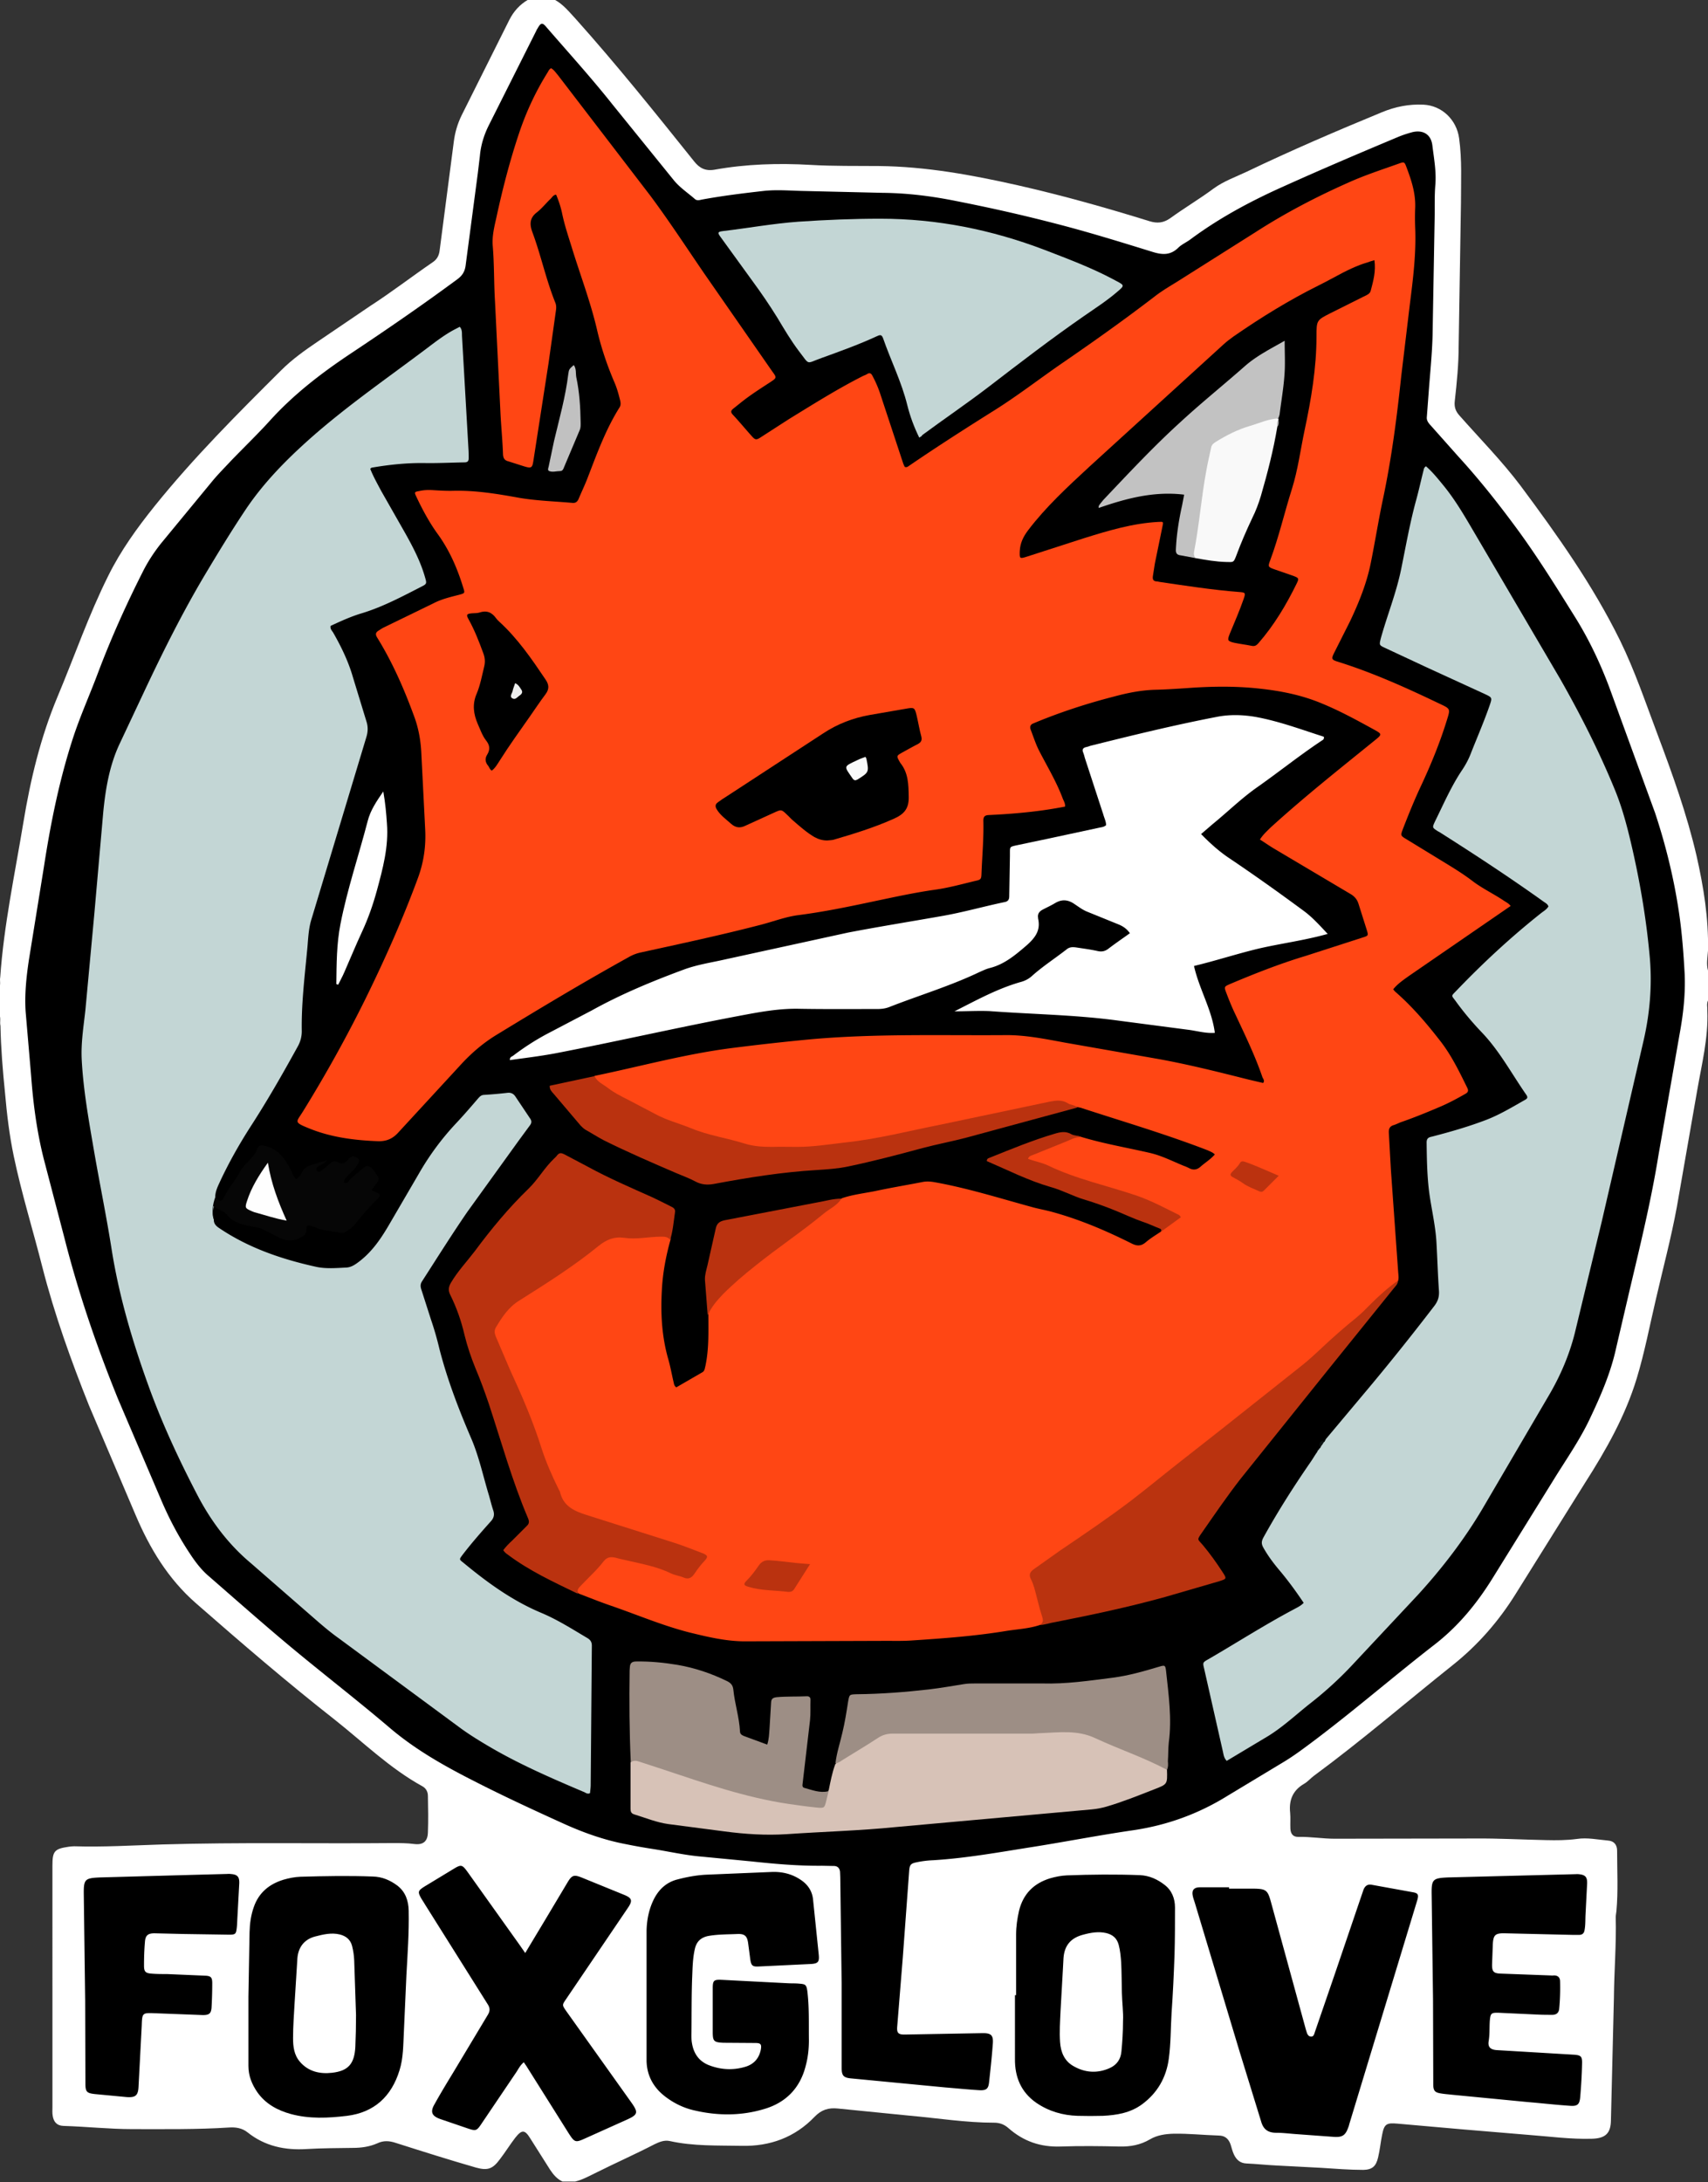 <?xml version="1.0" encoding="UTF-8"?> <svg xmlns="http://www.w3.org/2000/svg" xmlns:xlink="http://www.w3.org/1999/xlink" viewBox="0 0 746 952.8"><rect x="0" y="0" width="746" height="952.8" fill="#333333" stroke="none"/><defs><path id="A" d="M0 0h746v952.8H0z"></path></defs><clipPath id="B"><use xlink:href="#A"></use></clipPath><path d="M746 423.8v13.1c-.7 1.4-.2 3-.3 4.4.5 12-2.5 23.6-4.5 35.3l-8.8 50.4c-2.5 13.6-6.1 27-9.2 40.5-2.7 11.5-4.9 23.1-8.3 34.3-5 16.5-13.4 31.3-22.6 45.7L662 696c-7.4 11.9-16.5 22.3-27.4 31-20.2 16.1-39.8 33-60.7 48.4-1.5 1.1-2.7 2.6-4.3 3.5-5 2.9-6.7 7.2-6.1 12.7.2 2.3 0 4.6.1 6.9s1.2 3.7 3.6 3.6c5.3-.1 10.5.8 15.8.8l61.1-.1c10.4-.1 20.8.5 31.2.7 4.5.1 8.9.1 13.4-.5 4.6-.7 9.1.3 13.7.7 2.6.2 3.9 1.9 3.9 4.4 0 8.8.5 17.6-.3 26.4-.1.9-.3 1.8-.3 2.7.3 11.8-.7 23.6-.8 35.3l-1.3 53.5c-.1 5.6-2.5 7.7-8.1 7.9-9.4.3-18.7-1-28.1-1.7l-28.7-2.4-28.4-2.5c-4.6-.4-5.7.1-6.6 4.7-.7 3.4-1 6.8-1.8 10.1-.9 3.8-2.5 5.3-6.4 5.4-6.2 0-12.3-.5-18.5-.9l-19.2-1c-4.5-.2-8.9-.7-13.4-.9-2.7-.1-4.4-1.6-5.5-4-.7-1.5-1-3.1-1.5-4.5-.9-2.4-2.5-3.7-5.2-3.7-6.5-.2-13-.9-19.5-.8-3.7.1-7.3.6-10.5 2.5-4.1 2.4-8.4 3.2-13.2 3.1-8.6-.2-17.2-.3-25.8 0-8.8.3-16.2-2.3-22.7-8-1.8-1.6-3.8-2.4-6.2-2.4-12.5 0-24.8-2-37.3-3.1l-31.1-3.1c-4-.4-7.1.5-10.1 3.6-8.6 9-19.5 13-31.9 12.7-10.5-.2-21.1.2-31.4-2.1-2.4-.5-4.5.4-6.6 1.4-8.3 4.3-16.9 8.1-25.3 12.3-3.1 1.5-6.1 3.2-9.4 4h-5.5c-2.4-1.1-4-3-5.4-5.1l-8.8-13.9c-2.3-3.7-3.6-3.7-6.4-.2-2.4 3.1-4.4 6.4-6.8 9.5-3.1 4.2-5.3 5-10.4 3.6-11.8-3.4-23.5-7.1-35.1-10.8-2.7-.9-5.3-1.1-8 .2-3.4 1.5-7 2-10.7 2-6.7.1-13.5.1-20.2.5-9.3.6-18.2-1.2-25.8-7.3-2.4-1.9-5.2-2.3-8.1-2.1-14 .9-28.1.7-42.2.7-10.1 0-20.1-1.1-30.1-1.4-2.9-.1-4.3-1.8-4.7-4.5-.2-1.2-.1-2.5-.1-3.8V814.6c0-6.3.9-7.3 7.1-8.2.8-.1 1.6-.2 2.4-.2 12.8.4 25.6-.4 38.4-.8 33.7-1 67.3-.3 100.9-.6 3.1 0 6.1 0 9.2.4 3.9.5 5.9-1.1 6-5.1.2-5.3.1-10.5 0-15.8 0-1.9-.8-3.4-2.4-4.3-14.2-7.8-25.7-19.1-38.2-29-20.8-16.3-40.9-33.6-60.8-51-12.1-10.6-20.1-23.9-26.3-38.5l-20.3-47.7C31 594 23.8 574 18.5 553.3c-4.1-16.2-9.1-32.2-12.5-48.5-1.9-9.1-3-18.3-3.8-27.5-1-9.8-1.8-19.6-2-29.4-.4-1.6.3-3.3-.5-4.9v-11.7c.7-1.5.1-3.1.4-4.6 1.6-22.8 6.4-45.1 10.1-67.5 3.1-18.8 7.5-37.2 14.9-54.9 7.4-17.6 13.6-35.7 22.2-52.9 5.5-11.1 12.6-20.9 20.3-30.5 17-21.1 36.1-40.2 55.2-59.2 4.8-4.8 10.3-8.7 15.9-12.5l23-15.6c9.3-6 18.1-12.8 27.3-19.1 1.8-1.2 2.7-2.8 3-5l6.2-47.6c.5-4 1.6-7.8 3.4-11.5l20.9-41.8c1.9-3.7 4.5-6.6 8.1-8.7h11.7c3.7 2 6.3 5.3 9.1 8.3 18 20.1 34.9 41.2 51.8 62.3 2.3 2.9 4.9 4.3 8.9 3.6C326 71.6 340 71.2 354 72c10 .6 19.9.4 29.8.5 20.6.2 40.7 3.9 60.7 8.4 19.4 4.4 38.6 9.8 57.6 15.7 3.3 1 6 .8 9-1.3 6.2-4.5 12.8-8.4 19-13 4.4-3.2 9.5-5 14.4-7.3 19.4-9.3 39.2-17.8 59.1-26 5.8-2.4 11.8-3.6 18.1-3.3 8.1.4 14.5 6.6 15.6 14.7 1.3 9.4.8 18.9.8 28.4l-1 62.1c0 8.1-.8 16.2-1.7 24.2-.3 2.5.3 4.4 2 6.3 9 10.2 18.6 19.9 26.8 30.8 16 21.5 31.5 43.3 43.4 67.5 6.5 13.3 11.2 27.3 16.4 41.1 6.5 17.3 12.8 34.8 17 52.9 3.1 13.7 5.3 27.4 5 41.4-.2 3-.8 5.9 0 8.7" clip-path="url(#B)" fill="#fff"></path><defs><path id="C" d="M0 0h746v952.8H0z"></path></defs><clipPath id="D"><use xlink:href="#C"></use></clipPath><path d="M367.6 866.1l-.6-46.4-.1-2.4c-.2-1.6-1.1-2.5-2.7-2.5l-5.2-.1c-10.3.1-20.6-.8-30.8-1.9l-21.9-2.1c-7.1-.6-14-2.2-21-3.3-3.9-.6-7.9-1.3-11.8-2.1-9.6-1.8-18.8-5.1-27.6-9.1-13-5.9-26-11.9-38.7-18.4-13.2-6.7-26-13.9-37.3-23.6-14.6-12.4-29.7-24-44.4-36.3-11.7-9.8-23.1-19.9-34.6-29.9-3.1-2.7-5.6-6-7.9-9.5-5-7.5-9.1-15.3-12.6-23.5l-18.8-44c-9.3-22.9-17.3-46.2-23.4-70.2L19.1 506c-3-11.9-4.6-24-5.5-36.2l-2.4-28c-.5-7.6.3-15.1 1.4-22.5l6.6-40.9c3-19.5 6.9-38.7 13.1-57.4 3.1-9.2 7.1-18.1 10.5-27.2 5.7-15.1 12.3-29.8 19.6-44.2 2.2-4.4 4.9-8.5 8-12.4l22.5-27.3c2.6-3.1 5.4-5.9 8.1-8.8 5.5-5.7 11.2-11.2 16.5-17 10.4-11.6 22.6-21 35.5-29.6 15.8-10.5 31.5-21.3 46.8-32.6 2.2-1.6 3.3-3.5 3.6-6.2l5.3-40.1.9-7.5c.4-4.7 1.8-9.2 3.9-13.4l20.8-41.4c.1-.3.3-.6.5-.9 1.4-2.5 2.1-2.7 3.9-.5 9.7 11.2 19.6 22.1 28.8 33.7l26.8 33.1c2.6 3.2 6.1 5.5 9.2 8.2 1 .9 2.2.4 3.3.2 8.8-1.6 17.6-2.7 26.5-3.7 6-.7 12.1-.1 18.2 0l34 .8c10.7.1 21.2 1.4 31.7 3.5 14.8 2.9 29.5 6.2 44.1 10 14 3.6 27.9 7.9 41.8 12.2 4.4 1.4 8 1.7 11.5-1.7 1.4-1.4 3.4-2.3 5.1-3.5 12.6-9.4 26.4-16.8 40.7-23.2 16.6-7.5 33.3-14.6 50-21.6 2.1-.9 4.3-1.6 6.5-2.2 4.7-1.1 8.1 1 8.7 5.7.7 5.8 1.8 11.5 1.3 17.4-.4 4.9-.2 9.8-.3 14.8l-.9 50.8c-.2 7.9-1 15.7-1.6 23.6l-.9 12c-.2 1.7.8 2.8 1.8 3.9l12.1 13.6c9.6 10.5 18.3 21.6 26.7 33.1 8.6 11.9 16.3 24.3 24.1 36.8 6 9.6 10.9 19.9 14.9 30.5l20.1 55.1c4.6 13.9 8.1 28.1 10.3 42.6 1.4 9.2 2.1 18.4 2.6 27.6.4 8.8-.6 17.6-2.2 26.3l-9.2 52.7c-3.1 19.3-7.7 38.3-12.2 57.3l-6.3 27c-2.4 11.1-6.9 21.3-11.7 31.4-4.4 9.2-10.3 17.6-15.6 26.2L652 689c-7 11.3-15.2 21.3-25.9 29.5-19.2 14.9-37.6 31-57.3 45.4-2.6 1.9-5.2 3.7-8 5.4L536.4 784c-12.8 8-26.6 13-41.5 15.2-14.5 2.1-28.9 4.9-43.3 7.2-14.7 2.3-29.3 5-44.2 5.9a41.78 41.78 0 0 0-7.1.9c-2.5.5-3 1.1-3.2 3.7l-2.8 38-2.4 29.7c-.3 3.1.3 3.9 3.6 3.8l33.3-.6c4.1-.1 5.2.8 4.8 5-.4 5.5-1 10.9-1.6 16.4-.3 2.9-1.2 3.7-4.4 3.5-4.9-.3-9.8-.8-14.7-1.2l-40.7-3.9c-3.8-.3-4.6-1.1-4.6-4.9v-36.6m169.2-41.4h11c5.2.1 5.9.7 7.3 5.8l15.2 55.5c.1.4.3.9.4 1.3.3 1 .8 2 2 2 1.1 0 1.3-1.1 1.6-2l8.8-25.6 11.7-34.4c.3-.8.5-1.5.8-2.3.7-1.6 1.8-2.3 3.5-2l18.2 3.3c2.1.4 2.4 1.1 1.7 3.5l-29.7 97.8c-.1.4-.2.9-.4 1.3-1.2 3.4-2.5 4.4-6.1 4.2l-16.4-1.2c-3-.2-5.9-.6-8.9-.6-3.6 0-5.7-1.4-6.7-5l-9.4-30.5-19.5-64.8c-.3-1-.7-2-.9-3-.6-2.6.4-3.9 3.2-3.9h12.7c-.1.2-.1.4-.1.6m-307.4 28.1l8.9-14.8 9.5-15.9c2-3.4 2.9-3.6 6.4-2.2l18.4 7.5c3.4 1.4 3.8 2.5 1.7 5.6l-27.1 40c-1.7 2.5-1.7 2.5 0 5l28.5 40c3.2 4.5 3 5.4-2.2 7.7l-17.8 8c-4.4 2-4.7 1.9-7.4-2.3L230 902.3c-.3-.5-.8-1.1-1.2-1.8-1.5 1.2-2.3 2.8-3.2 4.2l-15.2 22.5c-2.2 3.3-2.5 3.4-6.1 2.2l-12-4.1c-3.7-1.3-4.5-3.1-2.5-6.5 2.6-4.7 5.4-9.3 8.2-13.9l15-25c1.1-1.8 1.1-3.1-.1-4.9l-27.4-43.6c-.5-.9-1.1-1.7-1.6-2.6-1.5-2.7-1.3-3.2 1.3-4.9l13.2-8c3-1.8 3.5-1.6 5.6 1.2l22.9 32.1 2.5 3.6m53 18.5v-28.2c.1-4.9 1.1-9.8 3.4-14.2 2.2-4.1 5.4-7 10-8.2 4.2-1.1 8.5-1.9 12.8-2.1l28.8-1.2c4.4-.1 8.6.9 12.4 3.5 3 2 4.9 4.8 5.3 8.4l2.5 24.2c.3 3.1-.2 3.9-3.4 4.1l-23 1.1c-2.5.1-3.1-.4-3.5-3.1l-.9-6.8c-.4-3.3-1.4-4.4-4.6-4.3-4.3.2-8.7.1-13 .9-3.2.7-5 2.5-5.7 5.6-1 4.3-1 8.6-1.2 12.9-.3 8.2-.2 16.5-.3 24.7 0 1.1 0 2.3.2 3.4.7 4.5 2.9 7.9 7.2 9.7 5.3 2.1 10.7 2.4 16.1.8 3.7-1.1 6-3.6 6.8-7.5.4-2.3 0-2.9-2.4-2.9L316 892c-4.3-.2-4.7-.7-4.7-4.9v-18.9c0-3.4.5-3.8 3.7-3.7l29.1 1.5c1.7.1 3.4 0 5.2.2 2.5.2 2.9.5 3.3 3.1.9 7.2.6 14.4.7 21.6 0 3.8-.4 7.5-1.4 11.2-2.5 9.9-8.9 16.2-18.4 18.9-9.8 2.9-19.9 2.9-29.9.6-4.7-1-9.1-3.1-12.9-6-5.2-3.9-8.2-9.2-8.3-15.8v-28.5zm343.5 1.9l-.6-45.9c-.1-6.6.4-7.2 7.1-7.5l54.9-1.4c.8 0 1.6-.1 2.4 0 2.7.3 3.6 1.2 3.5 4.1l-.7 13.7c-.1 2.2 0 4.3-.4 6.5-.2 1.5-1 2.2-2.5 2.2h-2.4l-29.8-.7c-4.4-.1-5.2.7-5.4 5.1l-.3 8.2c-.1 3.3.5 4.2 3.8 4.3l21.6.8c.4 0 .9.1 1.4 0 1.9-.1 2.9.9 2.9 2.6.1 4 0 8-.4 12-.2 1.8-1.3 2.6-3 2.6-2.1 0-4.1 0-6.2-.1l-17.1-.8c-3.4-.1-3.7.2-4 3.5-.2 3 0 5.9-.5 8.9-.4 2.5.7 3.7 3.5 3.9l33.6 2c3.3.2 3.8.8 3.7 4-.1 4.8-.4 9.6-.8 14.4-.3 3.4-1.2 4.2-4.7 3.9-6-.4-12.1-1.1-18.1-1.6l-33.1-3.2c-1.7-.2-3.4-.3-5.1-.6-2.4-.4-3.1-1.1-3.2-3.6v-2.1l-.1-35.2m-588.7.4l-.6-46c-.1-7 .3-7.5 7.1-7.8l39.8-1.1 15.1-.4c.7 0 1.4-.1 2.1 0 3 .2 3.9 1.2 3.8 4.1l-.8 14.7c-.1 1.6-.1 3.2-.3 4.8-.3 2.6-.6 2.9-3.3 2.9l-19.9-.3-12.7-.3c-2.9 0-4 .9-4.2 3.8-.3 3.4-.4 6.8-.4 10.3 0 2.6.6 3.3 3.2 3.5 2.3.2 4.6.2 6.9.2l16.5.7c2.6.1 3.2.7 3.2 3.3a187.53 187.53 0 0 1-.3 10.6c-.2 2.6-1 3.3-3.8 3.3l-20.9-.8c-5.6-.2-5.6-.2-5.8 5.5l-1.4 26.7c-.2 3.8-1.4 4.7-5.3 4.4l-13.7-1.3c-3.7-.4-4.2-1-4.2-4.8l-.1-36" clip-path="url(#D)"></path><defs><path id="E" d="M0 0h746v952.8H0z"></path></defs><clipPath id="F"><use xlink:href="#E"></use></clipPath><path d="M454.1 709.6c-4.8 1.6-9.9 1.8-14.8 2.6-13.4 2.2-27 3.2-40.6 4.1-3.9.3-7.8.2-11.6.2l-61.1.2c-8.6.1-16.8-1.9-25-3.9-11.7-3-22.7-7.7-34-11.6-4.7-1.6-9.4-3.5-14.1-5.3-1.9-1.4-.6-2.7.3-3.8 3.4-3.8 7.2-7.4 10.5-11.3 1.4-1.6 3.4-1.8 5.4-1.3 8.4 2 17.1 3.3 25 7.1 1.1.5 2.4.8 3.6 1.2 2.4.9 4.2.4 5.6-1.9.8-1.2 1.7-2.5 2.7-3.5 1.9-1.9 1.3-2.9-1-3.9-7.6-3.2-15.6-5.4-23.4-7.9l-29.4-9.6c-3.7-1.3-5.9-3.7-7.6-7.4-4.8-10.4-8.9-21.1-12.6-31.9-3.7-11-9.4-21.1-13.6-31.9-1.2-3.1-3.9-6.1-2.6-9.7 1.6-4.7 4.6-8.7 8.7-11.7 5.3-3.8 11-7.1 16.4-10.7 7.6-5.1 15.1-10.4 22.3-16.1 2.2-1.7 4.4-2.4 7.3-2.2 4.4.3 8.9.5 13.4-.3 2-.4 4.1-.3 6.1-.1 1.3.2 2.8.3 2.9 2.2-2 7.1-3.4 14.4-3.8 21.8-.6 10.2-.1 20.3 2.7 30.2 1 3.4 1.6 6.9 2.4 10.3.2.8.2 1.6 1.2 2.3l11.4-6.6c1-.6 1-1.6 1.3-2.7 1.6-7.5 1.3-15 1.3-22.5.4-3.7 2.8-6.4 5.3-8.9 9.6-9.7 20.5-17.8 31.5-25.7 7.3-5.3 13.9-11.4 21.6-16.2 5-1.7 10.3-2.2 15.4-3.3 6.6-1.4 13.3-2.5 19.9-3.8 1.7-.3 3.3-.2 5 .1 14.6 2.6 28.8 7.1 43.1 11 2.6.7 5.4 1.2 8 1.9 12.2 3.3 23.7 8.2 34.9 13.8 2.5 1.3 4.3 1.3 6.4-.5s4.5-3.2 6.7-4.7c1.4-1.9 3.1-3.6 5.2-4.8 2.3-1.3 1.6-2.1-.3-3.1-7.4-3.9-15-7.2-23.1-9.4-13-3.5-25.6-8.3-38.2-13.1-2.4-.9-2.9-2.2-1-3.2 6.5-3.3 13.1-6.4 20.3-7.9.6-.1 1.4-.1 2 .2 9.9 3 20 4.7 30 7 5.3 1.2 10.1 3.7 15 5.7.9.3 1.7.7 2.5 1.1 1.7.8 3.2.6 4.7-.7 2-1.8 4.4-3.2 6.3-5.4-1-1-2.1-1.3-3.1-1.8-18.1-7-36.8-12.5-55.2-18.5-.5-.2-1.1-.2-1.7-.4-2.1-.4-4.2-.6-6.2-1.5-1.8-.8-3.6-.4-5.4 0l-73.3 15.2c-17.7 3.7-35.8 5.2-53.9 4.4-2.6-.1-4.9-1.1-7.4-1.6-11.8-2.5-23.4-5.9-34.3-10.9-9.8-4.4-19.6-9-28.1-15.6-1.1-.9-3.1-1.4-2.3-3.6 19.8-4.1 39.4-9.5 59.5-12.1a1045.82 1045.82 0 0 1 35.1-3.9c28.2-2.5 56.5-1.6 84.8-1.8 8.8-.1 17.5 1.7 26.2 3.3l40.5 7.1c13.3 2.4 26.4 5.7 39.5 9l6.4 1.5c.8-1 0-1.8-.3-2.5-3.2-9.4-7.6-18.4-11.8-27.4-1.5-3.1-2.8-6.3-4-9.5-1-2.6-.9-2.7 1.6-3.8 10.9-4.6 21.8-8.9 33.1-12.3l25.1-8.1c2.2-.7 2.3-.8 1.6-3.1l-3.7-11.7c-.6-1.8-1.7-3.1-3.4-4.1l-33.7-20c-2-1.2-3.8-2.5-5.9-3.8 1.3-2.1 3-3.6 4.6-5.2 14.6-13.3 30-25.5 45.3-37.9 3.6-2.9 3.6-2.9-.4-5.1-7.3-4-14.6-8-22.4-11.2-8.8-3.7-17.9-5.5-27.2-6.5-10.8-1.2-21.5-1-32.2-.2-4.6.3-9.1.6-13.7.7-6.1.2-12 1.4-17.9 3-11.3 2.9-22.4 6.5-33.2 10.9l-1.9.8c-1.3.5-1.6 1.5-1.1 2.8 1.2 3.1 2.2 6.3 3.7 9.2 3.5 6.8 7.5 13.4 10.2 20.6.4 1.1 1.2 2.2 1.1 3.7-6.6 1.3-13.3 2.2-20 2.8-4.4.4-8.9.7-13.4.9-1.8.1-2.3.8-2.3 2.5.2 7.6-.5 15.1-.8 22.6-.1 2.9-.1 3.1-2.9 3.7-5.8 1.4-11.6 3-17.4 3.8-9.2 1.3-18.2 3.3-27.3 5.2-10.8 2.3-21.5 4.5-32.4 5.9-5.4.7-10.4 2.6-15.6 4-17.6 4.6-35.4 8.4-53.2 12.3-1.9.4-3.7 1.1-5.4 2.1-19.5 10.8-38.5 22.2-57.5 33.8-6.1 3.7-11.4 8.3-16.2 13.6l-27 29.3c-2.5 2.7-5.3 3.8-9.1 3.6-10.1-.4-20.1-1.7-29.5-5.5-7.2-2.9-5.8-2.7-2.8-7.6 9.9-16 19-32.4 27.3-49.2 8.4-17.1 16.2-34.6 22.8-52.5 2.6-7 3.6-14.1 3.2-21.5l-1.7-33.6c-.3-5.5-1.3-10.9-3.3-16.1-4.3-11.7-9.3-23.1-15.9-33.8-.9-1.4-.8-2.3.5-3.1.8-.5 1.5-1 2.3-1.4l21.6-10.5c3.6-1.9 7.5-2.8 11.4-3.8 2.5-.7 2.5-.7 1.7-3.2-2.6-8.5-6.1-16.5-11.4-23.7-3.5-4.9-6.4-10.3-9-15.8-1-2.1-1-2.2 1.3-2.6 1.8-.4 3.6-.5 5.5-.4 3.2.2 6.4.4 9.6.3 9.7-.2 19.2 1.4 28.6 3.1 7.7 1.3 15.5 1.5 23.2 2.2 1.4.1 2.1-.6 2.6-1.7 1.3-3.1 2.7-6 3.9-9.1 4.1-10.6 7.9-21.2 14-30.9.6-1 .5-1.9.3-2.9-.7-2.8-1.4-5.5-2.6-8.2-3.2-7.5-5.8-15.2-7.6-23.1-2.9-12.3-7.4-24-11.1-36.1-1.5-4.8-3.1-9.6-4.1-14.5-.6-2.8-1.5-5.5-2.6-8.1-1.2.1-1.7 1.1-2.4 1.8-2.1 2-3.9 4.3-6.1 6-3.1 2.4-3.1 5.2-1.9 8.5 3.8 10.2 6 20.9 10.1 31 .4 1.1.4 2.2.2 3.4l-3.2 22.8L233 201c-.5 3.4-.9 3.6-4.2 2.6l-6.9-2.2c-1.5-.4-2.1-1.3-2.2-3-.2-5.9-.8-11.9-1.1-17.8l-2.4-49c-.5-8.1-.3-16.2-1-24.4-.3-4.2.7-8.2 1.6-12.2 2.7-12.5 5.9-24.9 10-37.1 3.1-9.2 7.2-18 12.4-26.3.4-.7.7-1.4 1.5-1.8 1.3.7 2 1.9 2.9 2.9L284 85.4c8.2 11 15.7 22.5 23.5 33.9l29.8 42.9c2 2.7 2 2.8-.9 4.7-4.3 2.8-8.7 5.6-12.7 8.8l-3.5 2.8c-1 .8-1.1 1.5-.2 2.5 2.9 3.1 5.6 6.4 8.4 9.5 1.5 1.7 2 1.7 4.1.3l12.1-7.8c10.6-6.5 21.2-13.2 32.3-18.8.6-.3 1.3-.5 1.9-.9 1-.6 1.7-.3 2.2.7 1.3 2.4 2.4 4.9 3.3 7.5l10.2 30.9c.2.5.4 1 .7 1.5.9.3 1.4-.2 2-.6 12.3-8.4 24.8-16.4 37.4-24.3 10-6.3 19.3-13.5 29-20.2 14-9.6 27.8-19.4 41.2-29.7 2.9-2.2 6.1-4.1 9.2-6l34.5-21.8C561.4 93 575 85.9 589 79.7c7.1-3.2 14.5-5.6 21.8-8.2 2.5-.9 2.6-.9 3.5 1.5 2.2 5.8 4.1 11.6 3.8 18-.1 2.7-.1 5.5 0 8.2.5 11.3-.9 22.4-2.3 33.5l-3.8 31.7c-1.9 17.9-4.2 35.7-7.9 53.2-2 9.4-3.5 18.9-5.4 28.3-1.8 8.9-5.2 17.3-9.1 25.5l-6.8 13.5c-1.4 2.8-1.3 3.2 1.7 4.1 15.3 4.8 29.9 11.4 44.3 18.3 4.7 2.2 4.7 2.2 3.2 7-3.1 10.1-7.1 19.8-11.6 29.4-2.8 6-5.3 12.2-7.7 18.4-1 2.7-1 2.8 1.5 4.3l14.4 8.8c4.9 3 9.8 5.9 14.4 9.4 4.3 3.3 9.2 5.6 13.7 8.6 1 .7 2.2 1.2 3.1 2.4L615.6 426c-2.5 1.8-5.1 3.5-7.1 6 .4.5.8 1 1.2 1.3 7.3 6.4 13.5 13.7 19.4 21.3 4.9 6.3 8.3 13.4 11.8 20.5.6 1.3.2 1.9-.8 2.5-3.5 2-7 3.9-10.7 5.5-5.6 2.4-11.2 4.7-16.9 6.7-1.3.4-2.5 1.1-3.8 1.5-1.7.5-2.2 1.6-2.1 3.4l.9 16.1 3.2 44.9c.1 1.2.3 2.5-.1 3.7-4.9 5.5-10.5 10.2-15.9 15.1L575 592c-8.4 7.8-17.7 14.5-26.7 21.5L487.9 661c-11.2 8.3-23 15.8-34.3 23.9-2.5 1.8-3.2 3.3-1.9 6.3 2.2 4.9 2.8 10.4 4.4 15.5.7 1.8-.6 2.3-2 2.9" clip-path="url(#F)" fill="#ff4614"></path><defs><path id="G" d="M0 0h746v952.8H0z"></path></defs><clipPath id="H"><use xlink:href="#G"></use></clipPath><path d="M93.4 532.5c-.1 1.8 1 2.9 2.4 3.8 12.9 8.7 27.4 13.6 42.4 16.9 4.2.9 8.7.5 13 .3 2.1-.1 3.8-1.2 5.5-2.5 6-4.5 10-10.6 13.7-17l12.6-21.6c4.6-8 10-15.3 16.3-22 3.2-3.4 6.3-7 9.3-10.5.8-.9 1.4-1.7 2.7-1.8 3.4-.2 6.8-.5 10.3-.9 1.6-.2 2.7.4 3.5 1.6l6.5 9.7c.8 1.2.5 2.1-.3 3.1l-4.7 6.4-22.5 31.2c-6.8 9.9-13.2 20.1-19.7 30.2-.9 1.3-.8 2.5-.3 3.9l4.2 13.1c1.4 4.1 2.6 8.3 3.6 12.5 3.4 13.3 8.3 26.1 13.7 38.7 3.6 8.2 5.4 17 8 25.5.6 2.1 1.1 4.2 1.8 6.3.7 2 .3 3.5-1.1 5-4.3 4.8-8.5 9.6-12.4 14.7-1.3 1.8-1.4 1.8.4 3.2 10.5 8.7 21.5 16.7 34.2 22 7.1 3 13.5 7.1 20.1 11 1.3.8 1.9 1.7 1.9 3.3l-.5 60.8c0 1.2-.2 2.5-.3 3.6-1.1.5-1.8-.1-2.4-.4-14.6-6.2-29.2-12.5-42.9-20.7-3.7-2.2-7.4-4.5-11-7.1L148 715.4c-3.1-2.2-6-4.6-8.9-7.1l-29.5-25.7c-9.8-8.2-17.3-18.2-23.2-29.4-8.2-15.7-15.7-31.8-21.7-48.5-7-19.4-12.8-39.1-16-59.5-2.3-14.6-5.3-29-7.8-43.6-2.2-12.8-4.5-25.7-5.2-38.7-.4-7.4.8-14.6 1.6-21.9l3.9-42 3.9-44.4c1-10.2 2.7-20.2 7-29.5l11.1-23.6c8.1-17.2 16.6-34.2 26.3-50.5 5.8-9.7 11.7-19.4 18-28.8 7.9-11.7 17.8-21.7 28.4-31.1 16.1-14.2 33.7-26.3 50.8-39.2 3.7-2.8 7.5-5.7 11.6-7.9l2.5-1.3c1.2 1.3.9 2.9 1 4.3l2.8 49c.1 1.4.1 2.7.1 4.1 0 1.3-.5 1.8-1.9 1.8-5.8.1-11.7.4-17.5.3-7.7-.1-15.3.7-22.9 2-.2 0-.3.2-.7.5 1.3 3.3 3.1 6.5 4.8 9.7l10.7 18.8c3.4 6.1 6.6 12.3 8.5 19.1.7 2.4.7 2.7-1.5 3.8-8.4 4.3-16.8 8.8-25.9 11.6-4.8 1.4-9.4 3.5-13.9 5.6-.3 1.3.6 2.1 1.1 2.9 3.6 6.3 6.7 12.7 8.7 19.7l5.9 19.3c.7 2.3.6 4.4-.1 6.7l-24 79.6c-1.4 4.5-1.4 9.3-1.9 13.9-1.1 11.6-2.5 23.2-2.3 34.9 0 2.6-.7 4.9-2 7.1-6.5 11.8-13.2 23.5-20.6 34.9-4.8 7.5-9.2 15.3-13 23.4-1 2.2-2.1 4.3-2.2 6.8.4 3.4-2 6.6-.6 10m485.6 96l16.1-19.2c10.8-12.8 21.2-25.8 31.4-39.1 1.5-2 2.1-3.8 2-6.3-.5-7.1-.7-14.2-1.1-21.3-.4-7.2-2.1-14.3-3.1-21.4-1-7.4-1.1-14.8-1.2-22.3 0-1.9.9-2.3 2.4-2.6 8.1-2.1 16.1-4.4 23.9-7.4 5.9-2.3 11.3-5.6 16.8-8.7 1.2-.7 1-1.3.4-2.2-6.4-9.2-11.7-19.2-19.5-27.3-4-4.2-7.8-8.7-11.2-13.4-2-2.8-2.3-2.1.2-4.7 11.6-12.1 23.8-23.4 36.9-33.8 1.1-.9 2.5-1.6 3.3-3-.4-1.2-1.5-1.6-2.4-2.3-14.7-10.5-29.8-20.4-45.1-30.1-.3-.2-.6-.3-.9-.5-2.3-1.5-2.4-1.5-1.2-4.1 3.8-7.7 7.2-15.6 12-22.7 1.6-2.4 2.9-4.9 3.9-7.6 2.7-6.8 5.6-13.5 8-20.4 1.2-3.5 1.2-3.5-2.2-5.1l-25.5-11.7-18-8.4c-2.6-1.2-2.5-1.3-1.8-4.2 2.8-10.1 6.8-19.9 8.9-30.3 2-9.8 3.7-19.5 6.3-29.2 1.3-4.6 2.3-9.3 3.5-14 .1-.6.3-1.1 1-1.6 2.8 2.4 5.2 5.4 7.5 8.2 6 7.3 10.5 15.5 15.3 23.6l35.8 61c9 15.8 17.2 32 24.1 48.9 3.4 8.4 5.6 17.2 7.6 26 3.5 15.5 6.1 31.2 7.5 47.1 1 12.1 0 24-2.7 35.8l-18.4 79.6-11.7 48.4c-2.4 9.5-6.3 18.6-11.3 27.1l-29 49.5c-8 13.5-17.6 26-28.2 37.6L591.6 726a161.13 161.13 0 0 1-19.2 17.7c-6.1 4.8-11.8 10.2-18.4 14.3l-18.2 10.9c-1.4-1.4-1.4-3.1-1.8-4.6l-8.1-35.8c-.6-2.5-.6-2.6 1.9-4 12.4-7.2 24.4-14.9 37-21.6 1.6-.9 3.3-1.6 4.6-3-3.4-5.1-7-10-10.9-14.6-2.5-3-4.8-6.1-6.7-9.5-.9-1.6-.9-2.7 0-4.4 6.3-11.4 13.3-22.4 20.7-33.1.9-1.3 1.7-2.7 2.6-4 .4-.3.2-1.1.9-1.2 0-.4.3-.6.6-.8.6-1 .8-2.3 2-2.8 0-.5.2-.7.4-1" clip-path="url(#H)" fill="#c3d6d5"></path><defs><path id="I" d="M0 0h746v952.8H0z"></path></defs><clipPath id="J"><use xlink:href="#I"></use></clipPath><path d="M416.9 441.6c9.5-4.8 18.7-9.9 28.9-12.8 1.9-.5 3.6-1.4 5-2.7 4.7-4.2 10-7.6 15-11.5 1.3-1.1 2.6-1.1 4.2-.9 3.2.5 6.4.9 9.5 1.6 1.9.4 3.3 0 4.7-1.1 3-2.3 6.1-4.4 9.3-6.7-1.4-2-3.1-3.1-5.1-3.9l-13.3-5.4c-2.1-.8-3.8-2.1-5.6-3.3-2.8-2-5.5-2.4-8.6-.6-1.8 1.1-3.6 1.9-5.5 2.9-1.5.8-2.3 1.9-2 3.6v.3c1.2 5.2-1.3 8.4-5 11.7-4.9 4.2-9.7 8.3-16.1 9.9-1.6.4-3.2 1.2-4.8 1.9-12.6 6-26 10-39 15.1-1.8.7-3.5.9-5.4.9-11.3 0-22.7.1-34-.1-8.8-.2-17.3 1.4-25.8 3-27.1 5.1-54 11.3-81 16.5-6.5 1.2-13.1 2-19.6 2.9-.1-1.4.9-1.5 1.4-1.9 5-3.8 10.3-7.2 15.9-10.1l18.5-9.7c12.8-7.1 26.3-12.7 40.1-17.8 5.9-2.2 12.2-3.1 18.3-4.5l53.6-11.7c13.6-2.6 27.3-4.8 40.9-7.2 9.2-1.6 18.3-4.2 27.4-6.1 1.6-.3 2-1.2 2-2.6l.3-17.5v-1.4c0-2.6 0-2.6 2.5-3.2l13.8-2.9 22.8-4.9c1-.2 2.1-.3 2.9-1.1 0-1.6-.8-3.1-1.2-4.6l-8.1-24.8c-.2-.8-.4-1.5-.7-2.3-.6-1.4 0-2.1 1.4-2.4a9.83 9.83 0 0 0 1.6-.5c18.4-4.6 36.8-9.1 55.5-12.7 5.7-1.1 11.4-.9 17.1.1 10.2 1.9 19.8 5.5 29.5 8.6.3 1.3-.7 1.5-1.2 1.9-9.6 6.4-18.7 13.7-28.1 20.3-6.8 4.8-12.8 10.7-19.3 16l-5 4.3c3.9 4 7.9 7.6 12.4 10.6 11 7.4 21.8 15.1 32.5 23 3.8 2.8 6.9 6.3 10.4 10-10 2.8-20 4.1-29.7 6.3-9.7 2.3-19.1 5.4-28.7 7.7 2.3 10.2 7.8 19 9.1 29.2-3.9.3-7.6-.8-11.3-1.3l-31.3-4.1c-18.5-2.5-37.2-2.7-55.8-4.1-5-.2-10.2.1-15.3.1" clip-path="url(#J)" fill="#fff"></path><defs><path id="K" d="M0 0h746v952.8H0z"></path></defs><clipPath id="L"><use xlink:href="#K"></use></clipPath><path d="M401.5 191.1c-2.3-4.7-4-9.3-5.2-14.1-2.5-10.2-7.2-19.5-10.6-29.3-.7-2-1.7-1.3-2.9-.8-7.8 3.6-15.9 6.5-23.9 9.4-7.1 2.5-5 3.4-9.9-2.9-3.5-4.6-6.5-9.7-9.5-14.7-3.4-5.5-7.1-10.9-11-16.2l-13.7-18.9c-1.5-2-1.4-2.4 1-2.7 11-1.3 21.9-3.3 33-4.1 11.9-.8 23.7-1.3 35.7-1.3 24.8 0 48.6 4.8 71.7 13.6 10.1 3.9 20.3 7.7 29.9 12.8.5.3 1 .5 1.5.8 3.6 1.9 3.6 2 .4 4.7-4.5 3.9-9.5 7.1-14.4 10.5-14.3 9.9-28.1 20.5-41.9 31.1-9.4 7.2-19.3 13.9-28.9 21-.1.4-.5.6-1.3 1.1" clip-path="url(#L)" fill="#c3d6d5"></path><defs><path id="M" d="M0 0h746v952.8H0z"></path></defs><clipPath id="N"><use xlink:href="#M"></use></clipPath><path d="M509.7 772.8c.2 6.3.2 6.3-5.5 8.5-6.9 2.7-13.8 5.5-21 7.6-2.1.6-4.2 1-6.4 1.2l-85.5 7.7c-15.8 1.6-31.7 2-47.6 3.1-9.2.6-18.3 0-27.3-1.2l-24.5-3.2c-5.1-.7-9.9-2.7-14.8-4.2-1.4-.4-1.7-1.2-1.7-2.5v-20.2c1.4-2.3 3.4-1.3 5.2-.7l21.1 7c11.5 4.1 23.4 7.1 35.3 9.9 6.2 1.4 12.6 1.9 19 2.7 2.1.2 3.7-.2 4-2.6.2-1.5 1.1-2.7 1.9-3.9.8-3.9 1.5-7.8 2.9-11.6 2.4-2.9 5.9-4.3 8.9-6.3 12.1-7.8 12.1-7.8 26.4-7.8h47.4c6.6 0 13.2-1 19.9-.7 3.3.1 6.3.7 9.3 2 9.7 4.3 19.8 7.8 29.3 12.6 1.5.4 3 .9 3.7 2.6" clip-path="url(#N)" fill="#d7c2b7"></path><defs><path id="O" d="M0 0h746v952.8H0z"></path></defs><clipPath id="P"><use xlink:href="#O"></use></clipPath><path d="M292.7 541.4c-1.1-1.5-2.7-1.4-4.4-1.4-5.3.1-10.5 1.3-15.7.5-4.4-.6-7.7.8-11.1 3.5-10.9 8.9-22.8 16.4-34.7 23.9-4.7 2.9-7.5 7.2-10.2 11.7-.8 1.4-.6 2.6-.1 3.9l6.2 14.5c5.1 11.1 10 22.3 13.7 34 2 6.3 4.7 12.4 7.6 18.3.2.4.5.8.6 1.2 1.4 6.1 6.1 8.3 11.5 10l38.8 12.3c4 1.3 7.9 2.9 11.9 4.4 2.5 1 2.6 1.6.7 3.6-1.6 1.7-2.9 3.5-4.2 5.4-1.1 1.6-2.4 2.6-4.6 1.7-1.8-.8-3.8-1-5.5-1.8-6.1-3-12.8-4.2-19.3-5.7-1.6-.4-3.3-.7-5-1.2-2.1-.5-3.8-.3-5.2 1.5-3 3.9-6.7 7.2-10.1 10.8-.9.9-1.8 1.9-1 3.3-.2 0-.5 0-.7-.1-10.3-5-20.7-9.8-29.9-16.7-.7-.5-1.5-1-2.2-2.1 1.1-1.5 2.5-2.9 4-4.3l6.3-6.3c1.1-1 1.1-2 .5-3.4-6.9-16.2-11.6-33.2-17.1-49.9-1.8-5.3-3.7-10.5-5.9-15.7-1.9-4.7-3.5-9.4-4.7-14.3-1.4-6.1-3.5-12.1-6.3-17.7-.9-1.9-.7-3.3.3-5.1 3-5.1 7-9.3 10.5-13.9 7.2-9.7 14.8-18.9 23.5-27.3 4.1-4 6.9-9.1 11.1-13.1.5-.5 1-.9 1.4-1.5.9-1.1 1.8-1 3-.4l10.6 5.6c9 4.9 18.5 9 27.9 13.2 2.8 1.3 5.5 2.7 8.3 4.1 1.1.5 1.9 1.2 1.6 2.6-.6 4.1-.9 8.1-2.1 11.9" clip-path="url(#P)" fill="#ba320f"></path><defs><path id="Q" d="M0 0h746v952.8H0z"></path></defs><clipPath id="R"><use xlink:href="#Q"></use></clipPath><path d="M454.1 709.6c1.4-.9 1.7-1.8 1.1-3.6-1.4-4.2-2.3-8.6-3.5-12.8-.4-1.3-.9-2.6-1.5-3.8-.9-1.8-.3-3 1.2-4.1l11.7-8.3c10.5-7.1 21-14.2 31-21.8 7.3-5.6 14.4-11.5 21.7-17.2l17.2-13.5 34.8-27.6c3.5-2.7 6.8-5.8 10-8.8 4.7-4.4 9.6-8.7 14.7-12.8 2.2-1.8 4.2-3.9 6.2-5.9 3.7-3.7 7.6-7.2 11.9-10.2 0 1.6-1.3 2.6-2.2 3.8L580 598.2l-38.2 47.6c-5.9 7.6-11.3 15.5-16.8 23.4-2.4 3.4-1.9 2.8.3 5.4 3.1 3.7 5.9 7.6 8.5 11.6 2.1 3.2 2.1 3.2-1.4 4.3l-23.4 6.8c-15.8 4.4-31.9 7.8-48.1 11-2.2.3-4.4 1.2-6.8 1.3" clip-path="url(#R)" fill="#ba330f"></path><defs><path id="S" d="M0 0h746v952.8H0z"></path></defs><clipPath id="T"><use xlink:href="#S"></use></clipPath><path d="M509.7 772.8c-10.1-5.4-21-9-31.3-13.8-7.8-3.7-15.8-2.5-23.9-2.2-1.2 0-2.5.2-3.7.2H390c-2.4 0-4.4.5-6.4 1.8-5 3.3-10.3 6.4-15.4 9.6-1.1.7-2.1 1.5-3.3 1.6.5-4.5 2-8.9 3-13.3 1.1-4.5 1.8-9 2.5-13.5.6-3.3.5-3.3 3.8-3.4 10.5-.1 21-.9 31.5-2.1 5.1-.6 10.2-1.5 15.2-2.3 1.7-.3 3.4-.3 5.1-.3h29.2c10.4.3 20.5-1.2 30.7-2.5 7-.9 13.6-2.8 20.3-4.8 2.6-.8 2.8-.7 3.1 1.9 1.1 10.3 2.6 20.7 1.2 31.1-.3 2.7-.2 5.5-.4 8.2.1 1.4.2 2.6-.4 3.8M362 781.7l-1.1 4.6c-.8 3.1-.8 3.3-4 3-4.2-.4-8.3-1-12.5-1.6-18.9-2.8-36.9-9.1-54.9-15.1l-10.1-3.3c-1.4-.5-2.6-.7-3.9.2-.6-13.4-.7-26.7-.5-40.1 0-.4.1-.9.1-1.4.1-1.8.9-2.5 2.8-2.5 6.1-.1 12.1.5 18.1 1.5 7.5 1.3 14.6 3.7 21.4 7 1.7.8 2.7 1.8 2.9 3.8.6 6.1 2.6 12.1 2.9 18.2 0 1.1.7 1.6 1.6 2l10.3 3.8c.8-2.4.8-4.6 1-6.9l.7-11.6c.1-1.6.9-2 2.4-2.2 4.3-.4 8.7-.2 13-.4 1.3-.1 1.9.5 1.8 1.8-.1 2.9.1 5.7-.2 8.6l-3.3 28.2c-.1.6.1 1.2.8 1.4 3.4.9 6.7 2.3 10.3 1.5 0-.2.2-.4.4-.5" clip-path="url(#T)" fill="#9d8e85"></path><defs><path id="U" d="M0 0h746v952.8H0z"></path></defs><clipPath id="V"><use xlink:href="#U"></use></clipPath><path d="M259.7 469.9c1.2 2.7 3.9 3.6 6 5.3 2.6 2 5.6 3.5 8.6 5l11.8 6.2c4.9 2.7 10.4 4.1 15.6 6.2 7.6 3.2 15.8 4.3 23.7 6.8 3.9 1.2 7.8 1.4 11.8 1.4 3.7-.1 7.3 0 11 0 7 0 13.8-1.1 20.7-1.9 14.3-1.5 28.2-5.1 42.3-7.9l47.5-10c2.6-.5 5.2-.8 7.6.7 1.3.9 3.1.7 4.3 1.9l-48.3 13.1c-6.4 1.7-12.9 2.9-19.3 4.6-10.7 2.9-21.4 5.7-32.3 8-4.6 1-9.3 1.3-13.9 1.6-15.2.9-30.2 3.3-45.1 6.1-2.8.5-5.4.3-8-1.1s-5.4-2.4-8.2-3.6c-10.7-4.6-21.4-9.2-31.8-14.4-2.7-1.4-5.3-3.1-8-4.6-.8-.5-1.4-1.1-2.1-1.8l-11.8-13.9c-.8-.9-1.8-1.8-1.7-3.5l19.6-4.2" clip-path="url(#V)" fill="#ba320f"></path><defs><path id="W" d="M0 0h746v952.8H0z"></path></defs><clipPath id="X"><use xlink:href="#W"></use></clipPath><path d="M93.4 532.5c-1-3.4-.5-6.7.7-10 .3.7.7 1.1 1.3 1.5 1 .5 1.7.4 2.2-.7 1.9-4.4 5.4-7.9 7.5-12.2.3-.6.8-1.1 1.2-1.6 2-2.5 4.8-4.4 6-7.7.6-1.9 2-1.9 4-1.3 5.4 1.5 8.3 5.6 10.7 10.3.7 1.4 1.1 3 2.4 4.1 2.4-1.4 2.5-4.7 5.3-5.7 2.4-.9 4.9-1.7 8.1-2.4-1.4 1.5-2.7 1.7-3.8 2.5-.7.5-1.2 1.2-.5 2 .5.7 1.2.3 1.8-.1 1.3-1 2.6-1.9 3.7-3s2.2-1.5 3.6-.7c1.8 1 3.2.4 4.4-1.1.8-1 1.7-1.9 3.2-1.2 1.9.8 2.1 1.4 1 3.3-1 1.8-2.5 3-3.8 4.4-.9 1-2.1 1.8-2.2 3.4 1.1.7 1.8-.1 2.3-.8 1.8-2.1 4.1-3.6 6.1-5.4.8-.7 1.6-1.2 2.7-.7 2.1 1 2.7 3.1 4 4.8.4.5 0 1.3-.4 1.9l-2.4 3.3c-.1.2 0 .4.2.5 4.1 1.7 4.1 1.8 1 4.8-3 3-5.7 6.2-8.3 9.5-1.2 1.5-2.7 2.7-4.4 3.7-.7.5-1.5.6-2.3.4-3.6-.8-7.5-.7-11-2.4-.4-.2-.9-.3-1.3-.4-2.3-.7-2.4-.7-2.6 1.8-.2 1.9-1.3 2.5-2.9 3.3-3.9 2-7.2.9-10.6-1-1.8-1-3.7-1.8-5.5-2.8-1.4-.8-3-.9-4.6-1.2-4.1-.8-8.2-1.5-11.1-5.2-1.4-1.7-3.7-2-5.9-3.7l.2 5.8z" clip-path="url(#X)" fill="#060606"></path><defs><path id="Y" d="M0 0h746v952.8H0z"></path></defs><clipPath id="Z"><use xlink:href="#Y"></use></clipPath><path d="M367.5 523.4c-1.9 3.1-5.2 4.4-7.8 6.6-9.7 8-20.1 14.9-29.9 22.8-4.8 3.8-9.5 7.8-13.9 12.2-2.7 2.8-5.2 5.7-6.8 9.3l-1.2-15.4c-.1-2.2.6-4.3 1.1-6.4l3.6-16c.5-2.3 1.6-3.2 4.1-3.7l40-7.7c3.6-.6 7.1-1.7 10.8-1.7M472 496.6c-2.3-.2-4.2 1-6.2 1.8l-14.6 5.9c-.8.3-1.8.5-2.2 1.7 2.9 1.1 5.9 1.6 8.7 2.9 12.4 6 25.9 8.8 38.8 13.2 6.4 2.2 12.3 5.4 18.4 8.4.3.1.4.5.9 1l-8.8 6.4c.3-.7.3-1.2-.6-1.5-2.4-.9-4.8-2.1-7.3-2.9-4.1-1.4-8-3.3-12-4.9-4.4-1.8-8.9-3.4-13.5-4.8-2.5-.7-4.9-1.8-7.4-2.8-2.4-1-4.8-2-7.4-2.7-9.7-2.8-18.7-7.4-27.8-11.3 0-1.3 1-1.3 1.6-1.6 9.2-3.7 18.4-7.5 27.9-10.3 2.6-.8 5-1.3 7.5.2 1.3.7 2.9.4 4 1.3" clip-path="url(#Z)" fill="#ba320f"></path><defs><path id="a" d="M0 0h746v952.8H0z"></path></defs><clipPath id="b"><use xlink:href="#a"></use></clipPath><path d="M146.9 429.7c.1-8.8.1-17.5 1.8-26.2 3-15.3 8-30 11.9-45 1.2-4.7 3.8-8.5 6.8-12.9.9 5 1.3 9.5 1.6 14 .8 10.1-1.8 19.7-4.4 29.3-1.7 6.2-3.8 12.2-6.5 18s-5.1 11.7-7.7 17.6c-.8 1.9-1.8 3.6-2.7 5.5l-.8-.3z" clip-path="url(#b)" fill="#fff"></path><defs><path id="c" d="M0 0h746v952.8H0z"></path></defs><clipPath id="d"><use xlink:href="#c"></use></clipPath><path d="M250.6 159.4c1.2 1.6.8 3.5 1.1 5.3 1.4 6.5 1.8 13.1 1.9 19.7 0 1.1.1 2.3-.4 3.4l-6.8 16.1c-.3.8-.6 1.8-1.8 1.8-1.6 0-3.2.6-4.7 0-.8-.3-.5-1.2-.3-1.8l2.4-11.4c2.3-9.7 5-19.2 6.2-29.1.3-2.2.4-2.2 2.4-4" clip-path="url(#d)" fill="#c1c1c1"></path><defs><path id="e" d="M0 0h746v952.8H0z"></path></defs><clipPath id="f"><use xlink:href="#e"></use></clipPath><path d="M578.4 629.2c-.4 1.1-1.1 2.1-2 2.8-.1-1.5-.2-3 2-2.8m-2.6 3.6c-.1.6-.3 1-.9 1.2.1-.6.2-1.1.9-1.2" clip-path="url(#f)" fill="#0d1212"></path><defs><path id="g" d="M0 0h746v952.8H0z"></path></defs><clipPath id="h"><use xlink:href="#g"></use></clipPath><path d="M576.4 632c0 .4-.2.7-.6.8 0-.4.2-.7.6-.8m2.6-3.5c0 .4-.2.6-.5.7-.1-.3.1-.6.5-.7" clip-path="url(#h)" fill="#0d1212"></path><defs><path id="i" d="M0 0h746v952.8H0z"></path></defs><clipPath id="j"><use xlink:href="#i"></use></clipPath><path d="M178.5 834.3c-.1-4.2-1.3-8.1-4.9-10.9-3.2-2.4-6.7-3.9-10.8-4-10.5-.4-21.1-.2-31.6.1-2.5.1-5 .6-7.4 1.3-6.2 1.9-10.7 5.6-12.9 11.8-1.3 3.6-1.8 7.3-1.9 11.1l-.5 28.2v30.2c0 4.3 1.5 8 3.9 11.5 3.6 5.1 8.8 7.9 14.6 9.5 8.1 2.2 16.3 1.8 24.6.8 11.9-1.5 19.4-8.5 22.9-19.9 1.7-5.4 1.6-11.1 1.9-16.7l1.1-24.7c.5-9.3 1.2-18.7 1-28.3m-23.3 59.5c-.4 7.3-3 10.5-10.2 11.3-5.3.6-10.3-.5-14-4.8-2.6-3-3-6.7-3-10.3 0-5.3.4-10.5.7-15.8l1.2-19.2c.4-4.8 3.1-8.2 7.7-9.4 3.5-.9 7.1-1.8 10.8-.9 2.8.7 4.7 2.3 5.4 5.1.5 2 .8 4 .9 6.1l.8 24c0 4.8-.1 9.3-.3 13.9m358-60.9c0-3.9-1.4-7.5-4.6-9.9-3.1-2.4-6.6-4-10.7-4.2-10.6-.4-21.3-.3-31.9.1-2.5.1-5 .6-7.4 1.3-7.1 2.2-11.7 6.8-13.5 14.1-.8 3.5-1.3 6.9-1.3 10.5v26.4h-.5V899c-.1 8 2.7 14.6 9.3 19.2 5.4 3.7 11.5 5.5 18.1 5.7 3.7.1 7.3.1 11 0 6.1-.3 12.1-1.3 17.2-5.1 6.6-4.9 10.5-11.6 11.6-19.9.9-6.6.8-13.2 1.2-19.8.6-8.6 1-17.1 1.3-25.7.2-6.8.2-13.7.2-20.5m-23.4 62.9c-.3 3.4-2 5.8-5 7.2-5.5 2.5-11 2.1-16.1-.9-3.8-2.2-5.4-6-5.7-10.4-.3-4.5 0-8.9.2-13.4l1.1-19.5c.1-1.3.1-2.5.2-3.8.4-5.5 3.2-8.8 8.6-10.2 3.3-.9 6.7-1.5 10.1-.7 2.8.7 4.6 2.2 5.4 5.1.7 2.6.9 5.2 1.1 7.8.2 4.3.2 8.7.3 13.1s.7 8.7.5 12.3c0 5-.3 9.2-.7 13.4m110.5-782.2c.7 4.9-.5 9.1-1.6 13.3-.3 1.4-1.8 2-3.1 2.6l-14.4 7.2c-6.1 3.1-6.2 3.1-6.2 10.1 0 13.9-2.3 27.5-5.2 41.1-1.8 8.5-2.9 17.2-5.5 25.5-3.3 10.4-5.7 21-9.5 31.2-1.1 2.9-1 3 2.1 4.1l8.1 2.8c2.3.9 2.4 1.1 1.4 3.2-4.6 9.4-9.9 18.3-16.8 26.2-.9 1-1.6 1.4-3 1.1-2.4-.5-5-.8-7.4-1.3-3.1-.7-3.2-1.1-2.1-3.9 2.1-5.1 4.3-10.1 6.1-15.3.9-2.6.8-2.8-2-3-11.6-.9-23.2-2.7-34.7-4.4-.3 0-.7-.2-1-.2-2 0-2.2-1.1-1.9-2.7.3-1.7.5-3.4.8-5.1l3.3-16.1c.5-2.3.5-2.2-1.8-2.1-11.2.6-21.8 3.8-32.4 7.1l-25.1 8.1c-3.1 1-3.1.8-3-2.5.2-3.5 1.5-6.2 3.6-9 7.9-10.4 17.4-19.1 26.9-27.9l58.6-53.4c1.3-1.2 2.8-2.3 4.3-3.4 12-8.3 24.3-15.9 37.4-22.4 6.9-3.4 13.3-7.6 20.7-9.8 1.1-.4 2.1-.7 3.4-1.1M361.3 367c-2 0-3.8-.5-5.6-1.5-3.4-2-6.3-4.6-9.2-7.1-1-.8-1.8-1.8-2.7-2.6-2.5-2.4-2.5-2.4-5.6-1l-12.5 5.7c-2.4 1.2-4.3 1-6.3-.7-2.2-2-4.7-3.7-6.3-6.3-.8-1.3-.8-2.3.5-3.2 1.2-.9 2.4-1.7 3.7-2.5l42.3-27.6c6.2-4.1 13-6.7 20.3-8l15.6-2.7c3.9-.7 4-.6 4.9 3.1.7 3 1.2 6.1 2 9 .4 1.7-.1 2.5-1.5 3.3-2.4 1.2-4.8 2.6-7.2 3.9-2.1 1.2-2.1 1.4-1 3.4.2.3.3.6.5.9 3.6 4.4 3.6 9.6 3.7 14.9.1 5.2-2.1 7.6-6.7 9.6-8.5 3.8-17.3 6.5-26.2 9.1-.9.2-1.9.2-2.7.3m-146.5-30.5c-.9-.5-1-1.3-1.5-2-1.4-1.6-1.6-3.3-.5-5 1.4-2.3 1.1-4.2-.6-6.3-1.6-2.1-2.4-4.6-3.5-7-1.9-4.4-2.5-8.7-.5-13.3 1.6-3.8 2.3-7.9 3.3-11.9.5-2.1.3-4-.5-6-1.8-4.9-3.7-9.8-6.3-14.5-1.2-2.1-.9-2.5 1.5-2.7 1-.1 2.1 0 3.1-.3 3.2-1.1 5.5-.2 7.4 2.5.4.5.9 1.1 1.4 1.5 8 7.3 14.1 16.2 20.1 25.1 1.6 2.3 1.8 4.2.1 6.5-2.4 3.2-4.6 6.5-6.9 9.8-4.4 6.3-8.9 12.5-13 19-1.1 1.7-2.1 3.5-3.6 4.6" clip-path="url(#j)"></path><defs><path id="k" d="M0 0h746v952.8H0z"></path></defs><clipPath id="l"><use xlink:href="#k"></use></clipPath><path d="M353.8 683l-6.8 10.7c-.7 1.2-1.6 1.5-2.9 1.4-5.7-.7-11.6-.5-17.2-2.2-2.1-.6-2.3-1.2-.8-2.7 2-2 3.7-4.3 5.3-6.6 1.1-1.6 2.5-2.4 4.6-2.3 3.9.2 7.9.8 11.8 1.2 1.9.2 3.7.3 6 .5" clip-path="url(#l)" fill="#ba320f"></path><defs><path id="m" d="M0 0h746v952.8H0z"></path></defs><clipPath id="n"><use xlink:href="#m"></use></clipPath><path d="M558.5 513.4l-6.3 6.3c-.7.8-1.4.9-2.4.4-2.4-1.1-4.8-1.9-7-3.5-1.4-1-2.9-1.8-4.4-2.6-1.1-.6-1.2-1.2-.4-2.1 1.2-1.3 2.7-2.5 3.6-4.1.5-.8 1.2-.8 2.1-.5 4.9 1.7 9.6 3.9 14.8 6.1" clip-path="url(#n)" fill="#bb320f"></path><defs><path id="o" d="M0 0h746v952.8H0z"></path></defs><clipPath id="p"><use xlink:href="#o"></use></clipPath><path d="M125.2 533c-5.1-.9-9.4-2.4-13.8-3.6-.5-.1-1.1-.4-1.6-.6-2.7-1.2-2.9-1.4-1.9-4.4 1.9-5.9 5.1-11.1 9.1-16.7 1.5 9.2 4.5 17.1 8.2 25.3" clip-path="url(#p)" fill="#fefefe"></path><defs><path id="q" d="M0 0h746v952.8H0z"></path></defs><clipPath id="r"><use xlink:href="#q"></use></clipPath><path d="M522.1 243.7l-6.4-1.2c-1.9-.2-2.2-1.2-2.1-2.8.3-6.4 1.3-12.7 2.7-19l.9-4.7c-13.1-1.6-25.2 1.6-37.3 5.8-.2-1 .4-1.4.7-1.9l1.3-1.6c11-11.6 21.9-23.3 33.8-34.1 9.1-8.4 18.7-16.1 28-24.3 5.1-4.5 11.1-7.5 17.4-11.1 0 5.4.3 10.3-.1 15.1-.4 5.7-1.4 11.3-2.1 17a9.83 9.83 0 0 1-.5 1.6c-2.6 1.8-5.7 2.3-8.7 3.1-5.6 1.5-10.7 3.9-15.8 6.5-2.6 1.3-4.1 3.3-4.6 6.3a443.93 443.93 0 0 0-5.7 36.1c-.3 3.2-.9 6.2-1.5 9.2" clip-path="url(#r)" fill="#c2c2c2"></path><defs><path id="s" d="M0 0h746v952.8H0z"></path></defs><clipPath id="t"><use xlink:href="#s"></use></clipPath><path d="M522.1 243.7c-.5-.8-.8-1.6-.6-2.6 2.3-11.8 3.2-23.9 5.4-35.7.6-3.4 1.4-6.7 2.1-10 .2-1.2 1.1-1.9 2.1-2.5 4.7-2.9 9.6-5.4 14.8-6.9 4.1-1.2 8.1-3.1 12.5-3.3v.7c-.6.9 0 2-.5 2.9-1.7 10.2-4.3 20.3-7.2 30.3-1 3.3-2.2 6.5-3.7 9.5-2.6 5.5-5 11-7.1 16.7-1.1 2.8-1.1 2.7-4.2 2.6-4.6-.1-9.1-.9-13.6-1.7" clip-path="url(#t)" fill="#f9f9f9"></path><defs><path id="u" d="M0 0h746v952.8H0z"></path></defs><clipPath id="v"><use xlink:href="#u"></use></clipPath><path d="M557.9 186.3c-.3-1.1-.3-2.1.5-2.9.1 1 .2 2-.5 2.9" clip-path="url(#v)" fill="#c2c2c2"></path><defs><path id="w" d="M0 0h746v952.8H0z"></path></defs><clipPath id="x"><use xlink:href="#w"></use></clipPath><path d="M378 330.5l.4.7c1.2 6 1.2 6-3.9 9.2-.9.5-1.4.4-2-.3-3.9-5.7-4.4-5.2 2-8.2 1.1-.6 2.3-.9 3.5-1.4" clip-path="url(#x)" fill="#f9fafa"></path><defs><path id="y" d="M0 0h746v952.8H0z"></path></defs><clipPath id="z"><use xlink:href="#y"></use></clipPath><path d="M225 298.3c1.5.7 2 1.8 2.6 2.7.8 1 .5 1.9-.5 2.6-1 .6-1.9 2.1-3.2 1.4-1.6-.8-.2-2.2 0-3.3s.7-2.1 1.1-3.4" clip-path="url(#z)" fill="#eeefef"></path></svg> 